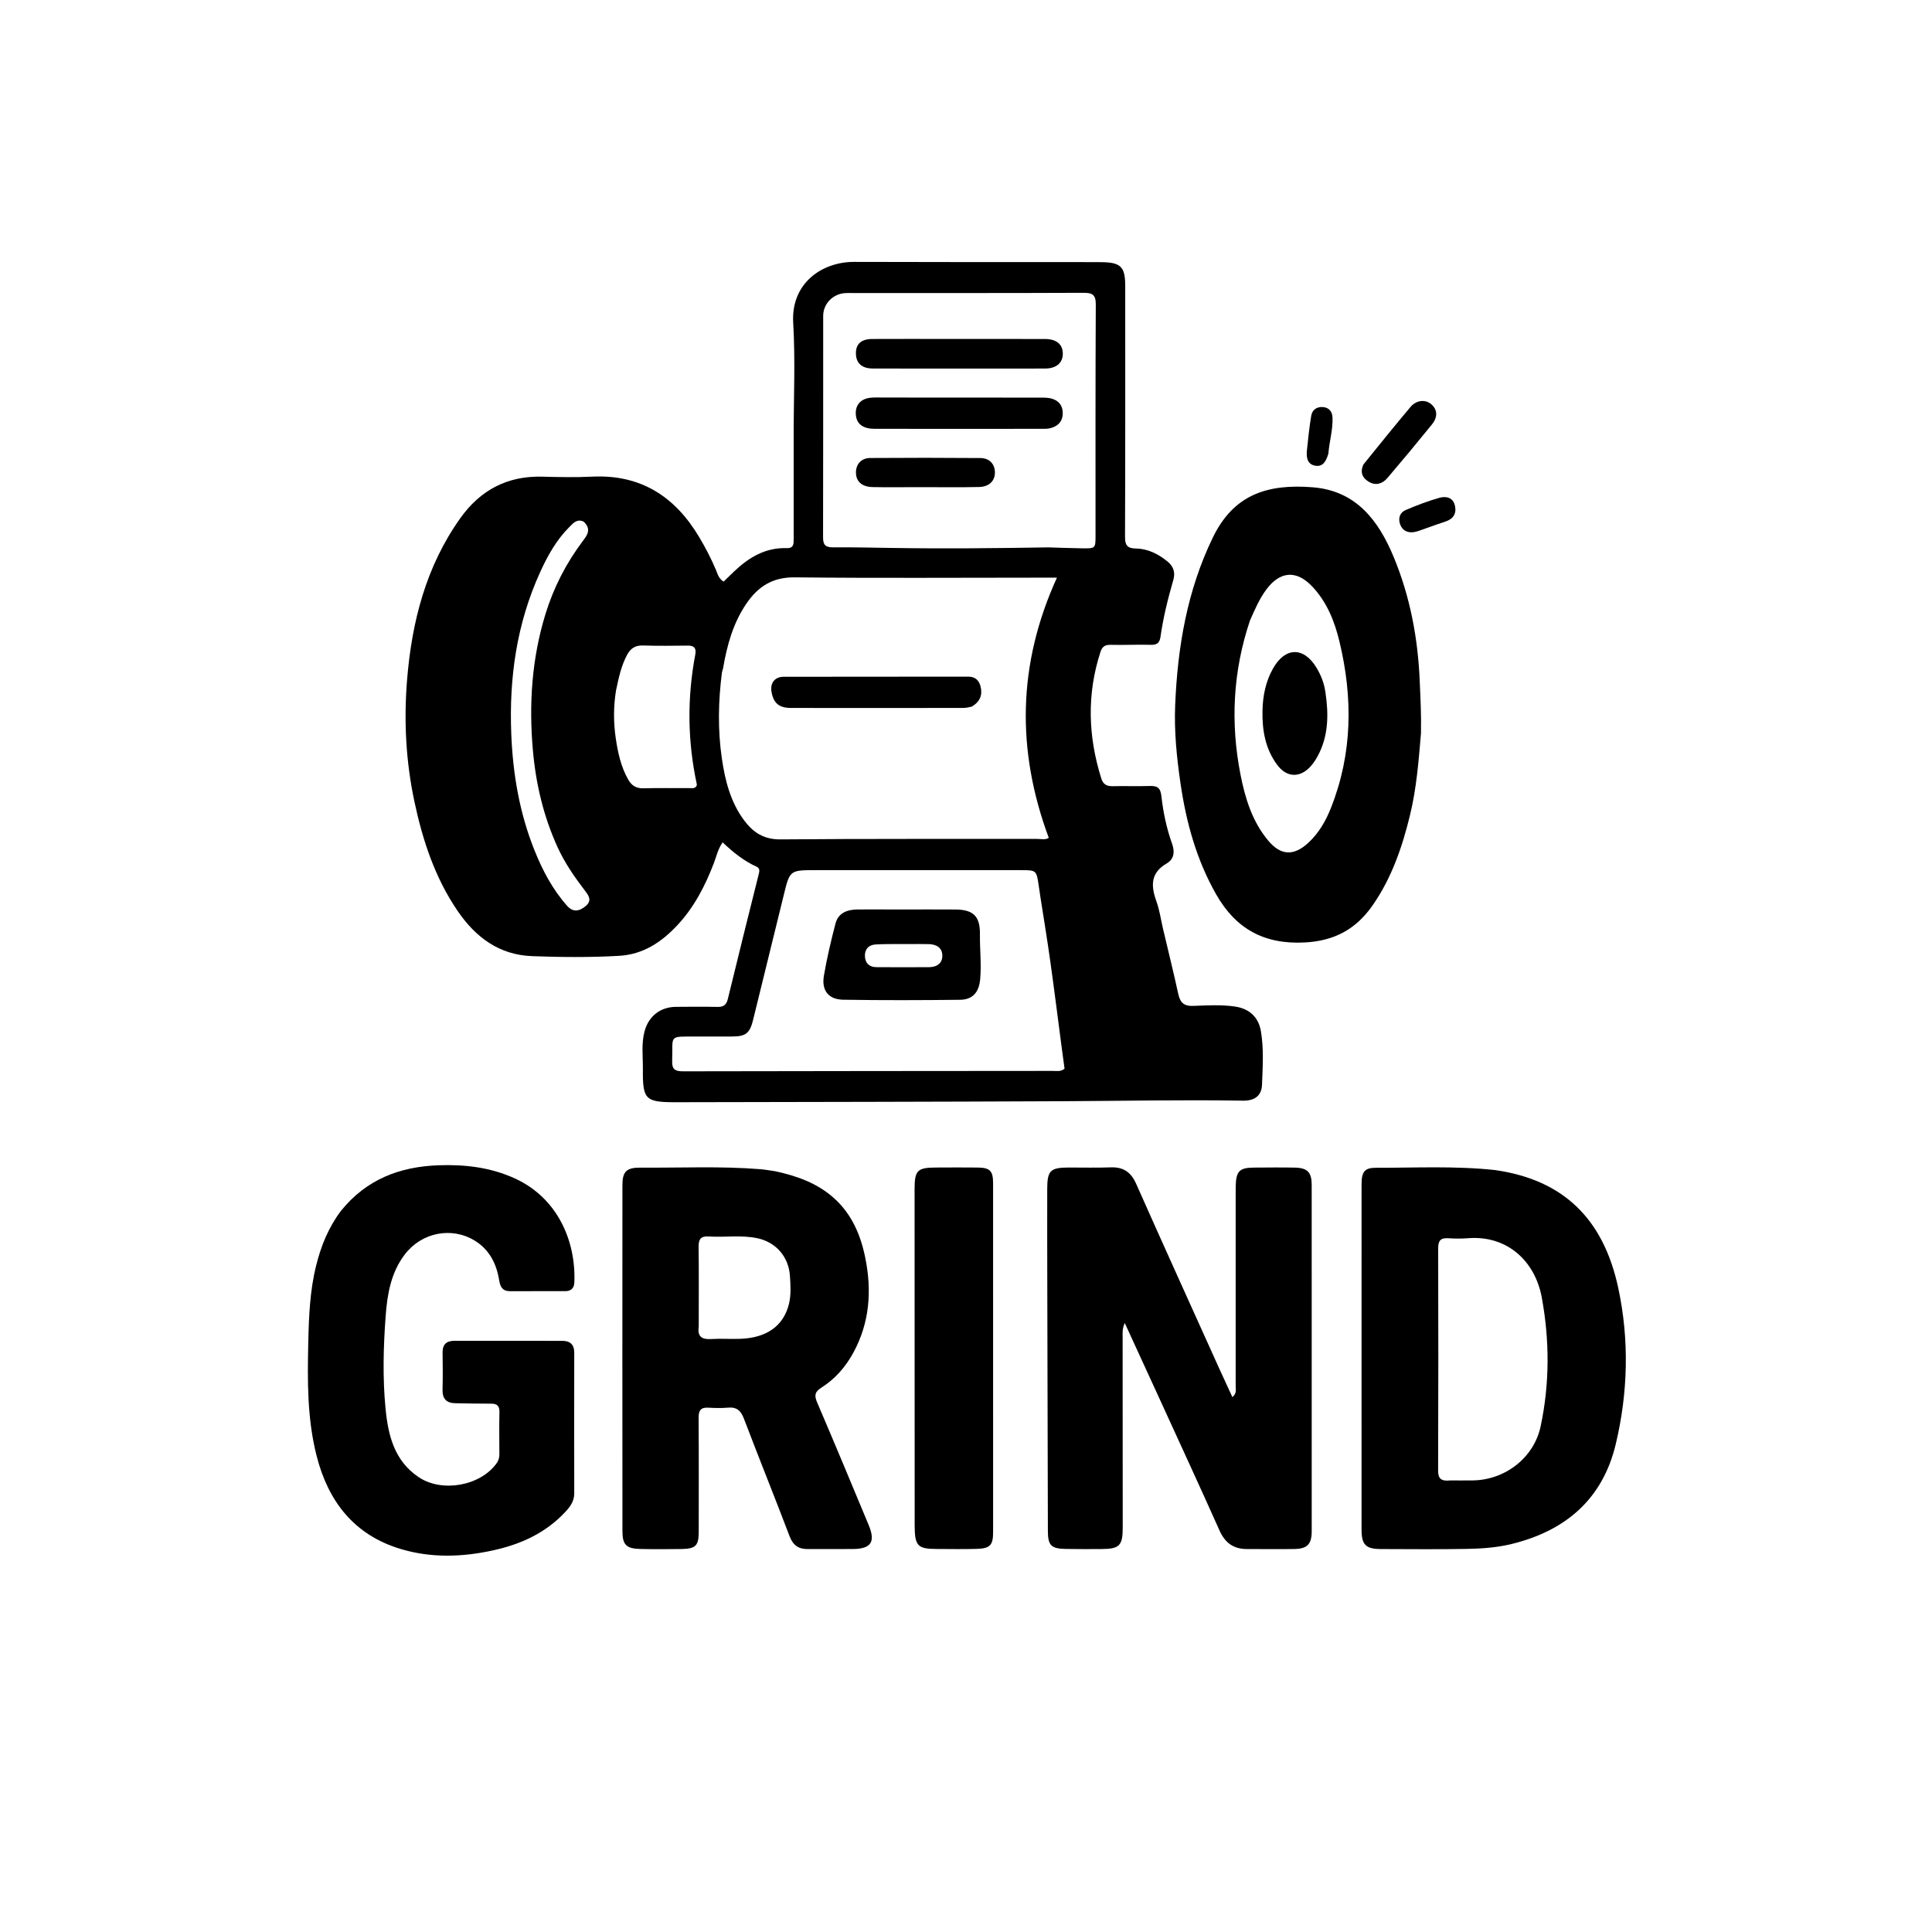 <svg version="1.1" id="Layer_1" xmlns="http://www.w3.org/2000/svg" xmlns:xlink="http://www.w3.org/1999/xlink" x="0px" y="0px"
	 width="100%" viewBox="0 0 1024 1024" enable-background="new 0 0 1024 1024" xml:space="preserve">
<path fill="#000000" opacity="1" stroke="none" 
	d="
M616.336,491.893 
	C619.111,503.777 621.993,515.213 624.486,526.733 
	C625.498,531.41 627.481,533.348 632.554,533.148 
	C639.851,532.86 647.211,532.43 654.51,533.473 
	C662.125,534.562 667.022,539.077 668.289,546.483 
	C669.901,555.909 669.249,565.441 668.895,574.906 
	C668.677,580.747 665.028,583.485 658.762,583.379 
	C626.943,582.845 595.12,583.518 563.308,583.667 
	C494.989,583.986 426.67,584.069 358.351,584.198 
	C342.036,584.229 340.587,582.884 340.742,566.64 
	C340.805,560.011 339.875,553.327 341.592,546.749 
	C343.694,538.695 349.911,533.716 358.239,533.654 
	C365.57,533.599 372.906,533.52 380.234,533.685 
	C383.444,533.758 384.997,532.672 385.78,529.44 
	C391.102,507.478 396.58,485.554 402.068,463.633 
	C402.505,461.887 402.967,460.249 400.972,459.351 
	C394.241,456.319 388.579,451.731 383.012,446.468 
	C380.43,450.145 379.723,453.926 378.391,457.409 
	C373.773,469.482 367.935,480.822 359.032,490.362 
	C350.601,499.398 340.845,505.89 328.022,506.619 
	C312.704,507.491 297.376,507.347 282.067,506.779 
	C264.64,506.133 252.177,496.877 242.632,482.939 
	C230.56,465.312 224.041,445.503 219.647,424.848 
	C215.115,403.547 213.994,381.982 215.755,360.355 
	C218.258,329.616 225.715,300.356 243.918,274.724 
	C254.519,259.795 268.835,252.171 287.347,252.646 
	C296.174,252.873 305.028,253.059 313.839,252.631 
	C339.578,251.38 357.773,263.16 370.58,284.665 
	C373.909,290.255 376.911,296 379.438,302.004 
	C380.319,304.095 380.807,306.501 383.503,308.288 
	C385.272,306.574 387.118,304.762 388.988,302.977 
	C396.817,295.505 405.635,290.159 416.917,290.523 
	C420.804,290.649 420.661,288.199 420.659,285.582 
	C420.65,267.251 420.657,248.921 420.659,230.59 
	C420.661,210.759 421.578,190.875 420.415,171.113 
	C419.169,149.952 435.842,138.747 452.734,138.811 
	C486.729,138.941 520.725,138.881 554.72,138.903 
	C564.385,138.909 574.051,138.881 583.716,138.953 
	C594.04,139.03 596.392,141.395 596.393,151.553 
	C596.398,195.88 596.462,240.208 596.283,284.534 
	C596.264,289.087 597.569,290.65 602.067,290.727 
	C608.436,290.835 613.937,293.629 618.829,297.629 
	C622.004,300.226 623.028,303.447 621.876,307.427 
	C619.01,317.33 616.526,327.323 615.08,337.549 
	C614.682,340.363 613.489,341.865 610.184,341.766 
	C603.028,341.553 595.855,341.963 588.697,341.777 
	C585.658,341.698 584.184,342.72 583.262,345.557 
	C575.965,368.009 576.697,390.369 583.744,412.708 
	C584.7,415.739 586.648,416.771 589.757,416.694 
	C596.252,416.534 602.759,416.814 609.251,416.593 
	C613.242,416.457 615.061,417.375 615.566,421.946 
	C616.512,430.508 618.302,439.024 621.217,447.17 
	C622.805,451.608 622.219,455.409 618.372,457.644 
	C609.549,462.77 610.044,469.771 612.986,477.938 
	C614.552,482.284 615.215,486.955 616.336,491.893 
M383.196,354.472 
	C383.009,355.112 382.734,355.74 382.649,356.393 
	C380.672,371.652 380.387,386.974 382.624,402.174 
	C384.321,413.709 387.188,425.072 394.349,434.736 
	C399.124,441.179 404.82,444.969 413.623,444.895 
	C458.95,444.515 504.283,444.701 549.614,444.641 
	C551.845,444.638 554.255,445.28 555.861,444.042 
	C538.62,397.555 539.34,351.953 560.201,306.17 
	C556.605,306.17 553.633,306.169 550.661,306.17 
	C507.497,306.179 464.329,306.474 421.17,306.01 
	C409.347,305.883 401.641,310.994 395.48,320.107 
	C388.613,330.264 385.374,341.721 383.196,354.472 
M555.662,290.124 
	C561.652,290.296 567.64,290.54 573.63,290.623 
	C580.623,290.719 580.652,290.658 580.654,283.882 
	C580.667,243.078 580.566,202.274 580.79,161.472 
	C580.819,156.173 579.013,155.177 574.177,155.198 
	C533.374,155.375 492.57,155.305 451.767,155.312 
	C450.435,155.312 449.096,155.258 447.771,155.362 
	C441.322,155.869 436.309,161.074 436.305,167.473 
	C436.278,206.611 436.345,245.749 436.241,284.887 
	C436.23,288.826 437.581,290.131 441.449,290.103 
	C451.591,290.03 461.735,290.241 471.878,290.409 
	C499.507,290.867 527.133,290.585 555.662,290.124 
M551.366,474.988 
	C551.102,473.183 550.84,471.378 550.573,469.573 
	C549.331,461.176 549.331,461.19 540.826,461.192 
	C504.684,461.196 468.541,461.181 432.399,461.195 
	C418.582,461.2 418.62,461.235 415.411,474.378 
	C410.017,496.474 404.581,518.559 399.138,540.642 
	C397.401,547.689 395.25,549.349 388.03,549.369 
	C381.701,549.386 375.372,549.37 369.043,549.386 
	C353.931,549.426 356.759,548.403 356.264,562.253 
	C356.102,566.785 357.752,567.827 362.022,567.817 
	C427.312,567.666 492.601,567.674 557.891,567.603 
	C559.967,567.601 562.232,568.162 564.234,566.422 
	C563.708,562.525 563.166,558.594 562.648,554.659 
	C560.698,539.863 558.85,525.054 556.782,510.275 
	C555.175,498.781 553.299,487.324 551.366,474.988 
M326.491,366.018 
	C325.131,374.457 325.121,382.914 326.372,391.354 
	C327.496,398.936 329.106,406.392 332.952,413.168 
	C334.745,416.327 337.183,417.932 341.045,417.819 
	C349.033,417.586 357.032,417.763 365.026,417.706 
	C366.443,417.696 368.073,418.176 369.129,416.684 
	C369.206,416.321 369.388,415.977 369.325,415.686 
	C364.392,392.808 364.158,369.88 368.519,346.894 
	C369.099,343.838 368.149,342.146 364.68,342.187 
	C356.687,342.282 348.687,342.365 340.699,342.123 
	C336.612,341.999 334.133,343.769 332.331,347.154 
	C329.318,352.813 327.966,358.974 326.491,366.018 
M309.387,276.5 
	C305.79,274.752 303.7,277.396 301.668,279.43 
	C294.859,286.25 290.255,294.567 286.299,303.235 
	C273.879,330.44 269.809,359.105 270.974,388.809 
	C271.809,410.1 275.317,430.762 283.247,450.575 
	C287.537,461.293 292.877,471.451 300.624,480.142 
	C303.652,483.538 306.887,483.122 310.279,480.357 
	C313.816,477.474 312.239,474.951 310.166,472.244 
	C304.589,464.959 299.368,457.464 295.533,449.055 
	C288.067,432.685 284.022,415.51 282.439,397.621 
	C280.276,373.175 281.859,349.116 289.074,325.582 
	C293.407,311.446 300.073,298.461 308.993,286.631 
	C311.204,283.698 313.604,280.539 309.387,276.5 
z"/>
<path fill="#000000" opacity="1" stroke="none" 
	d="
M613.92,739.945 
	C608.043,727.13 602.317,714.662 596.136,701.203 
	C594.759,704.408 595.013,706.547 595.014,708.634 
	C595.027,742.293 595.062,775.953 595.065,809.613 
	C595.065,819.262 593.339,820.981 583.727,821.024 
	C577.395,821.052 571.061,821.097 564.731,820.967 
	C557.092,820.81 555.418,819.077 555.396,811.372 
	C555.271,767.552 555.173,723.731 555.081,679.91 
	C555.046,663.414 555.015,646.917 555.048,630.42 
	C555.068,620.34 556.621,618.833 566.622,618.811 
	C573.954,618.795 581.294,619.008 588.616,618.728 
	C595.294,618.472 599.39,621.151 602.146,627.354 
	C616.679,660.066 631.474,692.661 646.192,725.29 
	C648.428,730.247 650.737,735.171 653.194,740.506 
	C655.587,738.54 654.933,736.429 654.935,734.644 
	C654.972,700.651 654.945,666.659 654.932,632.666 
	C654.932,631.333 654.914,629.999 654.949,628.667 
	C655.158,620.701 656.914,618.903 664.717,618.846 
	C671.882,618.793 679.05,618.717 686.212,618.861 
	C692.958,618.997 695.219,621.29 695.223,628.017 
	C695.262,689.172 695.268,750.327 695.236,811.482 
	C695.233,818.485 692.923,820.883 686.002,821.007 
	C677.673,821.157 669.339,820.989 661.008,821.026 
	C653.874,821.057 649.325,817.816 646.367,811.194 
	C635.778,787.482 624.863,763.914 613.92,739.945 
z"/>
<path fill="#000000" opacity="1" stroke="none" 
	d="
M410.817,620.766 
	C422.604,623.301 433.327,627.19 442.134,635.13 
	C451.578,643.646 456.238,654.763 458.664,666.893 
	C462.122,684.176 460.942,700.955 452.38,716.783 
	C448.255,724.411 442.696,730.822 435.424,735.426 
	C431.757,737.747 431.539,739.68 433.147,743.429 
	C442.395,764.99 451.387,786.66 460.421,808.313 
	C464.126,817.192 461.74,820.891 452.2,821.008 
	C444.205,821.106 436.207,820.965 428.212,821.041 
	C423.291,821.088 420.345,819.097 418.506,814.26 
	C410.587,793.423 402.226,772.755 394.289,751.925 
	C392.677,747.696 390.501,745.671 385.891,746.083 
	C382.42,746.393 378.891,746.292 375.404,746.099 
	C371.477,745.882 370.247,747.522 370.276,751.4 
	C370.427,771.556 370.35,791.713 370.343,811.87 
	C370.34,819.227 368.732,820.913 361.265,821.011 
	C353.936,821.107 346.603,821.157 339.277,820.985 
	C332.019,820.816 329.913,818.753 329.908,811.695 
	C329.859,750.558 329.854,689.422 329.896,628.285 
	C329.901,620.895 332.01,618.807 339.578,618.867 
	C360.718,619.036 381.876,617.998 402.993,619.698 
	C405.469,619.897 407.924,620.367 410.817,620.766 
M370.345,703.219 
	C369.585,708.334 371.926,710.036 376.866,709.725 
	C382.001,709.402 387.176,709.79 392.325,709.608 
	C406.366,709.111 415.301,702.747 418.154,691.143 
	C419.355,686.261 419.004,681.234 418.678,676.257 
	C418.018,666.183 411.317,658.403 401.484,656.301 
	C392.927,654.471 384.242,655.909 375.639,655.352 
	C371.421,655.079 370.218,656.843 370.273,660.883 
	C370.461,674.682 370.345,688.484 370.345,703.219 
z"/>
<path fill="#000000" opacity="1" stroke="none" 
	d="
M753.142,388.727 
	C751.889,403.597 750.755,418.015 747.316,432.103 
	C743.193,448.997 737.644,465.271 727.569,479.775 
	C718.763,492.451 707.347,498.691 691.59,499.521 
	C670.166,500.648 655.07,492.43 644.605,474.062 
	C634.131,455.676 628.688,435.772 625.667,415.063 
	C623.673,401.39 622.299,387.622 622.864,373.809 
	C624.124,343.006 629.196,313.008 642.809,284.931 
	C653.742,262.385 671.344,256.311 695.828,258.276 
	C718.771,260.117 730.668,275.871 738.716,295.301 
	C747.388,316.237 751.509,338.164 752.477,360.808 
	C752.869,369.961 753.364,379.093 753.142,388.727 
M662.486,328.957 
	C653.491,355.721 652.08,383.005 657.497,410.595 
	C659.973,423.211 663.751,435.531 672.268,445.641 
	C678.896,453.507 685.715,453.745 693.292,446.833 
	C698.968,441.654 702.699,435.113 705.46,428.134 
	C716.864,399.306 717.099,369.809 709.938,340.026 
	C707.346,329.249 703.271,319.042 695.48,310.826 
	C687.122,302.012 678.462,302.692 671.208,312.42 
	C667.585,317.277 665.202,322.766 662.486,328.957 
z"/>
<path fill="#000000" opacity="1" stroke="none" 
	d="
M792.449,620.159 
	C828.044,625.272 849.732,645.348 857.728,682.734 
	C863.595,710.171 862.894,738.048 856.396,765.372 
	C849.465,794.52 829.867,811.32 801.244,818.335 
	C793.43,820.25 785.451,820.813 777.488,820.952 
	C762.329,821.216 747.162,821.084 731.999,821.029 
	C723.798,820.999 721.655,818.781 721.655,810.638 
	C721.649,749.651 721.648,688.664 721.657,627.678 
	C721.658,621.192 723.246,618.936 729.119,618.949 
	C750.09,618.994 771.089,617.861 792.449,620.159 
M768.706,784.662 
	C772.702,784.66 776.698,784.706 780.693,784.648 
	C797.691,784.403 813.004,772.692 816.555,756.053 
	C821.392,733.385 821.349,710.391 817.173,687.691 
	C813.644,668.508 798.914,654.558 777.91,656.29 
	C774.437,656.576 770.91,656.499 767.427,656.286 
	C763.474,656.045 762.255,657.72 762.265,661.572 
	C762.361,700.862 762.377,740.152 762.235,779.442 
	C762.219,783.741 763.806,785.172 768.706,784.662 
z"/>
<path fill="#000000" opacity="1" stroke="none" 
	d="
M180.714,641.782 
	C194.222,625.037 211.968,618.313 232.593,617.612 
	C246.577,617.136 260.075,618.717 272.98,624.64 
	C295.62,635.03 305.316,657.895 304.418,679.718 
	C304.293,682.749 302.645,684.327 299.671,684.34 
	C289.842,684.383 280.012,684.354 270.183,684.35 
	C266.387,684.349 265.127,682.04 264.585,678.657 
	C263.185,669.923 259.5,662.426 251.725,657.622 
	C239.436,650.03 223.548,653.195 214.65,664.757 
	C207.187,674.454 205.269,685.913 204.402,697.589 
	C203.193,713.871 202.766,730.184 204.338,746.483 
	C205.716,760.761 208.955,774.162 221.845,782.885 
	C234.211,791.252 254.61,787.598 263.232,775.536 
	C264.24,774.126 264.684,772.601 264.676,770.865 
	C264.644,763.368 264.553,755.869 264.715,748.375 
	C264.786,745.054 263.338,743.966 260.253,743.972 
	C253.925,743.984 247.596,743.862 241.268,743.741 
	C236.543,743.65 234.416,741.272 234.552,736.463 
	C234.737,729.971 234.669,723.469 234.576,716.973 
	C234.512,712.528 236.636,710.637 240.977,710.647 
	C259.97,710.694 278.962,710.673 297.955,710.674 
	C302.223,710.675 304.375,712.626 304.365,717.07 
	C304.312,741.894 304.314,766.718 304.364,791.541 
	C304.373,795.768 302.089,798.723 299.438,801.548 
	C289.143,812.517 276.195,818.411 261.719,821.64 
	C245.188,825.327 228.644,825.874 212.392,821.002 
	C187.712,813.604 173.945,795.816 167.79,771.566 
	C162.79,751.862 162.936,731.739 163.392,711.587 
	C163.704,697.765 164.231,684.009 167.624,670.524 
	C170.205,660.263 174.084,650.593 180.714,641.782 
z"/>
<path fill="#000000" opacity="1" stroke="none" 
	d="
M484.795,808.848 
	C484.779,749.055 484.762,689.74 484.747,630.426 
	C484.744,620.286 486.179,618.833 496.207,618.814 
	C503.538,618.8 510.871,618.714 518.2,618.821 
	C524.79,618.918 526.359,620.595 526.361,627.228 
	C526.373,688.875 526.374,750.522 526.366,812.169 
	C526.365,818.903 524.756,820.716 517.855,820.932 
	C510.697,821.156 503.528,821.005 496.364,820.987 
	C486.429,820.961 484.861,819.368 484.795,808.848 
z"/>
<path fill="#000000" opacity="1" stroke="none" 
	d="
M722.672,246.141 
	C731.062,235.765 739.198,225.666 747.547,215.746 
	C750.726,211.968 755.527,211.572 758.648,214.289 
	C761.854,217.081 762.174,220.985 758.959,224.957 
	C751.218,234.519 743.35,243.982 735.367,253.344 
	C732.777,256.382 729.243,257.566 725.526,255.375 
	C722.154,253.387 720.697,250.407 722.672,246.141 
z"/>
<path fill="#000000" opacity="1" stroke="none" 
	d="
M755.8,280.016 
	C753.374,280.822 751.352,281.766 749.24,282.055 
	C745.94,282.505 743.237,281.109 742.09,277.898 
	C740.94,274.678 741.947,271.637 745.09,270.305 
	C750.895,267.844 756.823,265.563 762.883,263.853 
	C766.363,262.871 770.154,263.565 771.156,268.055 
	C772.097,272.274 770.215,275.104 766.067,276.453 
	C762.748,277.533 759.464,278.721 755.8,280.016 
z"/>
<path fill="#000000" opacity="1" stroke="none" 
	d="
M704.058,240.484 
	C702.908,244.251 701.317,247.504 697.22,246.85 
	C692.788,246.142 692.321,242.366 692.699,238.679 
	C693.324,232.583 693.966,226.478 694.96,220.435 
	C695.472,217.317 697.764,215.538 701.069,215.745 
	C704.472,215.959 706.127,218.189 706.255,221.349 
	C706.511,227.682 704.609,233.806 704.058,240.484 
z"/>
<path fill="#000000" opacity="1" stroke="none" 
	d="
M514.962,374.559 
	C513.265,374.906 511.953,375.222 510.64,375.223 
	C480.171,375.252 449.701,375.271 419.232,375.228 
	C412.899,375.22 409.977,372.682 408.925,366.703 
	C408.11,362.075 410.585,358.721 415.336,358.71 
	C447.969,358.633 480.603,358.693 513.237,358.64 
	C516.906,358.634 518.886,360.644 519.694,363.749 
	C520.856,368.22 519.525,371.954 514.962,374.559 
z"/>
<path fill="#000000" opacity="1" stroke="none" 
	d="
M469.056,210.706 
	C497.04,210.714 524.532,210.712 552.025,210.75 
	C553.839,210.753 555.731,210.785 557.449,211.281 
	C561.218,212.371 563.294,215.021 563.283,219.017 
	C563.272,223.017 561.133,225.571 557.406,226.748 
	C556.163,227.14 554.792,227.277 553.48,227.278 
	C523.488,227.305 493.496,227.32 463.504,227.276 
	C457.686,227.267 454.401,224.936 453.726,220.709 
	C452.876,215.39 455.648,211.528 461.075,210.847 
	C463.539,210.538 466.067,210.737 469.056,210.706 
z"/>
<path fill="#000000" opacity="1" stroke="none" 
	d="
M517,195.351 
	C498.519,195.348 480.538,195.383 462.558,195.318 
	C456.996,195.297 453.959,192.652 453.679,187.975 
	C453.352,182.53 456.211,179.697 462.386,179.667 
	C475.538,179.601 488.691,179.648 501.844,179.65 
	C519.158,179.652 536.473,179.637 553.788,179.669 
	C559.918,179.68 563.275,182.454 563.312,187.381 
	C563.35,192.31 559.921,195.304 553.961,195.33 
	C541.807,195.383 529.654,195.349 517,195.351 
z"/>
<path fill="#000000" opacity="1" stroke="none" 
	d="
M486,258.205 
	C477.848,258.204 470.193,258.324 462.544,258.163 
	C456.901,258.044 453.835,255.313 453.68,250.788 
	C453.522,246.183 456.36,242.788 461.252,242.751 
	C480.714,242.605 500.178,242.617 519.64,242.769 
	C524.412,242.806 527.236,245.921 527.321,250.234 
	C527.411,254.805 524.358,257.997 518.937,258.12 
	C508.961,258.348 498.976,258.198 488.995,258.205 
	C488.164,258.206 487.332,258.205 486,258.205 
z"/>
<path fill="#000000" opacity="1" stroke="none" 
	d="
M476,482.059 
	C486.499,482.054 496.498,481.971 506.496,482.062 
	C515.934,482.147 519.494,485.698 519.383,495.104 
	C519.289,503.095 520.23,511.064 519.505,519.073 
	C518.9,525.76 515.659,529.827 508.915,529.905 
	C488.255,530.145 467.586,530.208 446.928,529.875 
	C439.132,529.75 435.357,524.959 436.676,517.195 
	C438.258,507.88 440.448,498.647 442.827,489.497 
	C444.314,483.779 449.113,482.099 454.503,482.04 
	C461.501,481.963 468.501,482.045 476,482.059 
M480.492,500.38 
	C475.019,500.422 469.533,500.258 464.077,500.581 
	C460.473,500.794 458.256,503.057 458.427,506.844 
	C458.596,510.579 460.801,512.596 464.539,512.619 
	C473.828,512.678 483.119,512.677 492.408,512.623 
	C496.41,512.599 499.446,510.715 499.456,506.561 
	C499.466,502.405 496.394,500.538 492.433,500.41 
	C488.787,500.292 485.135,500.382 480.492,500.38 
z"/>
<path fill="#000000" opacity="1" stroke="none" 
	d="
M702.501,366.896 
	C704.294,378.866 704.106,390.186 698.391,400.774 
	C697.298,402.799 695.979,404.785 694.408,406.455 
	C688.792,412.423 681.968,412.059 677.03,405.509 
	C670.611,396.995 668.942,386.994 669.142,376.741 
	C669.294,368.926 670.814,361.215 674.763,354.245 
	C681.204,342.878 691.041,342.718 697.782,353.932 
	C700.1,357.789 701.797,361.947 702.501,366.896 
z"/>
</svg>